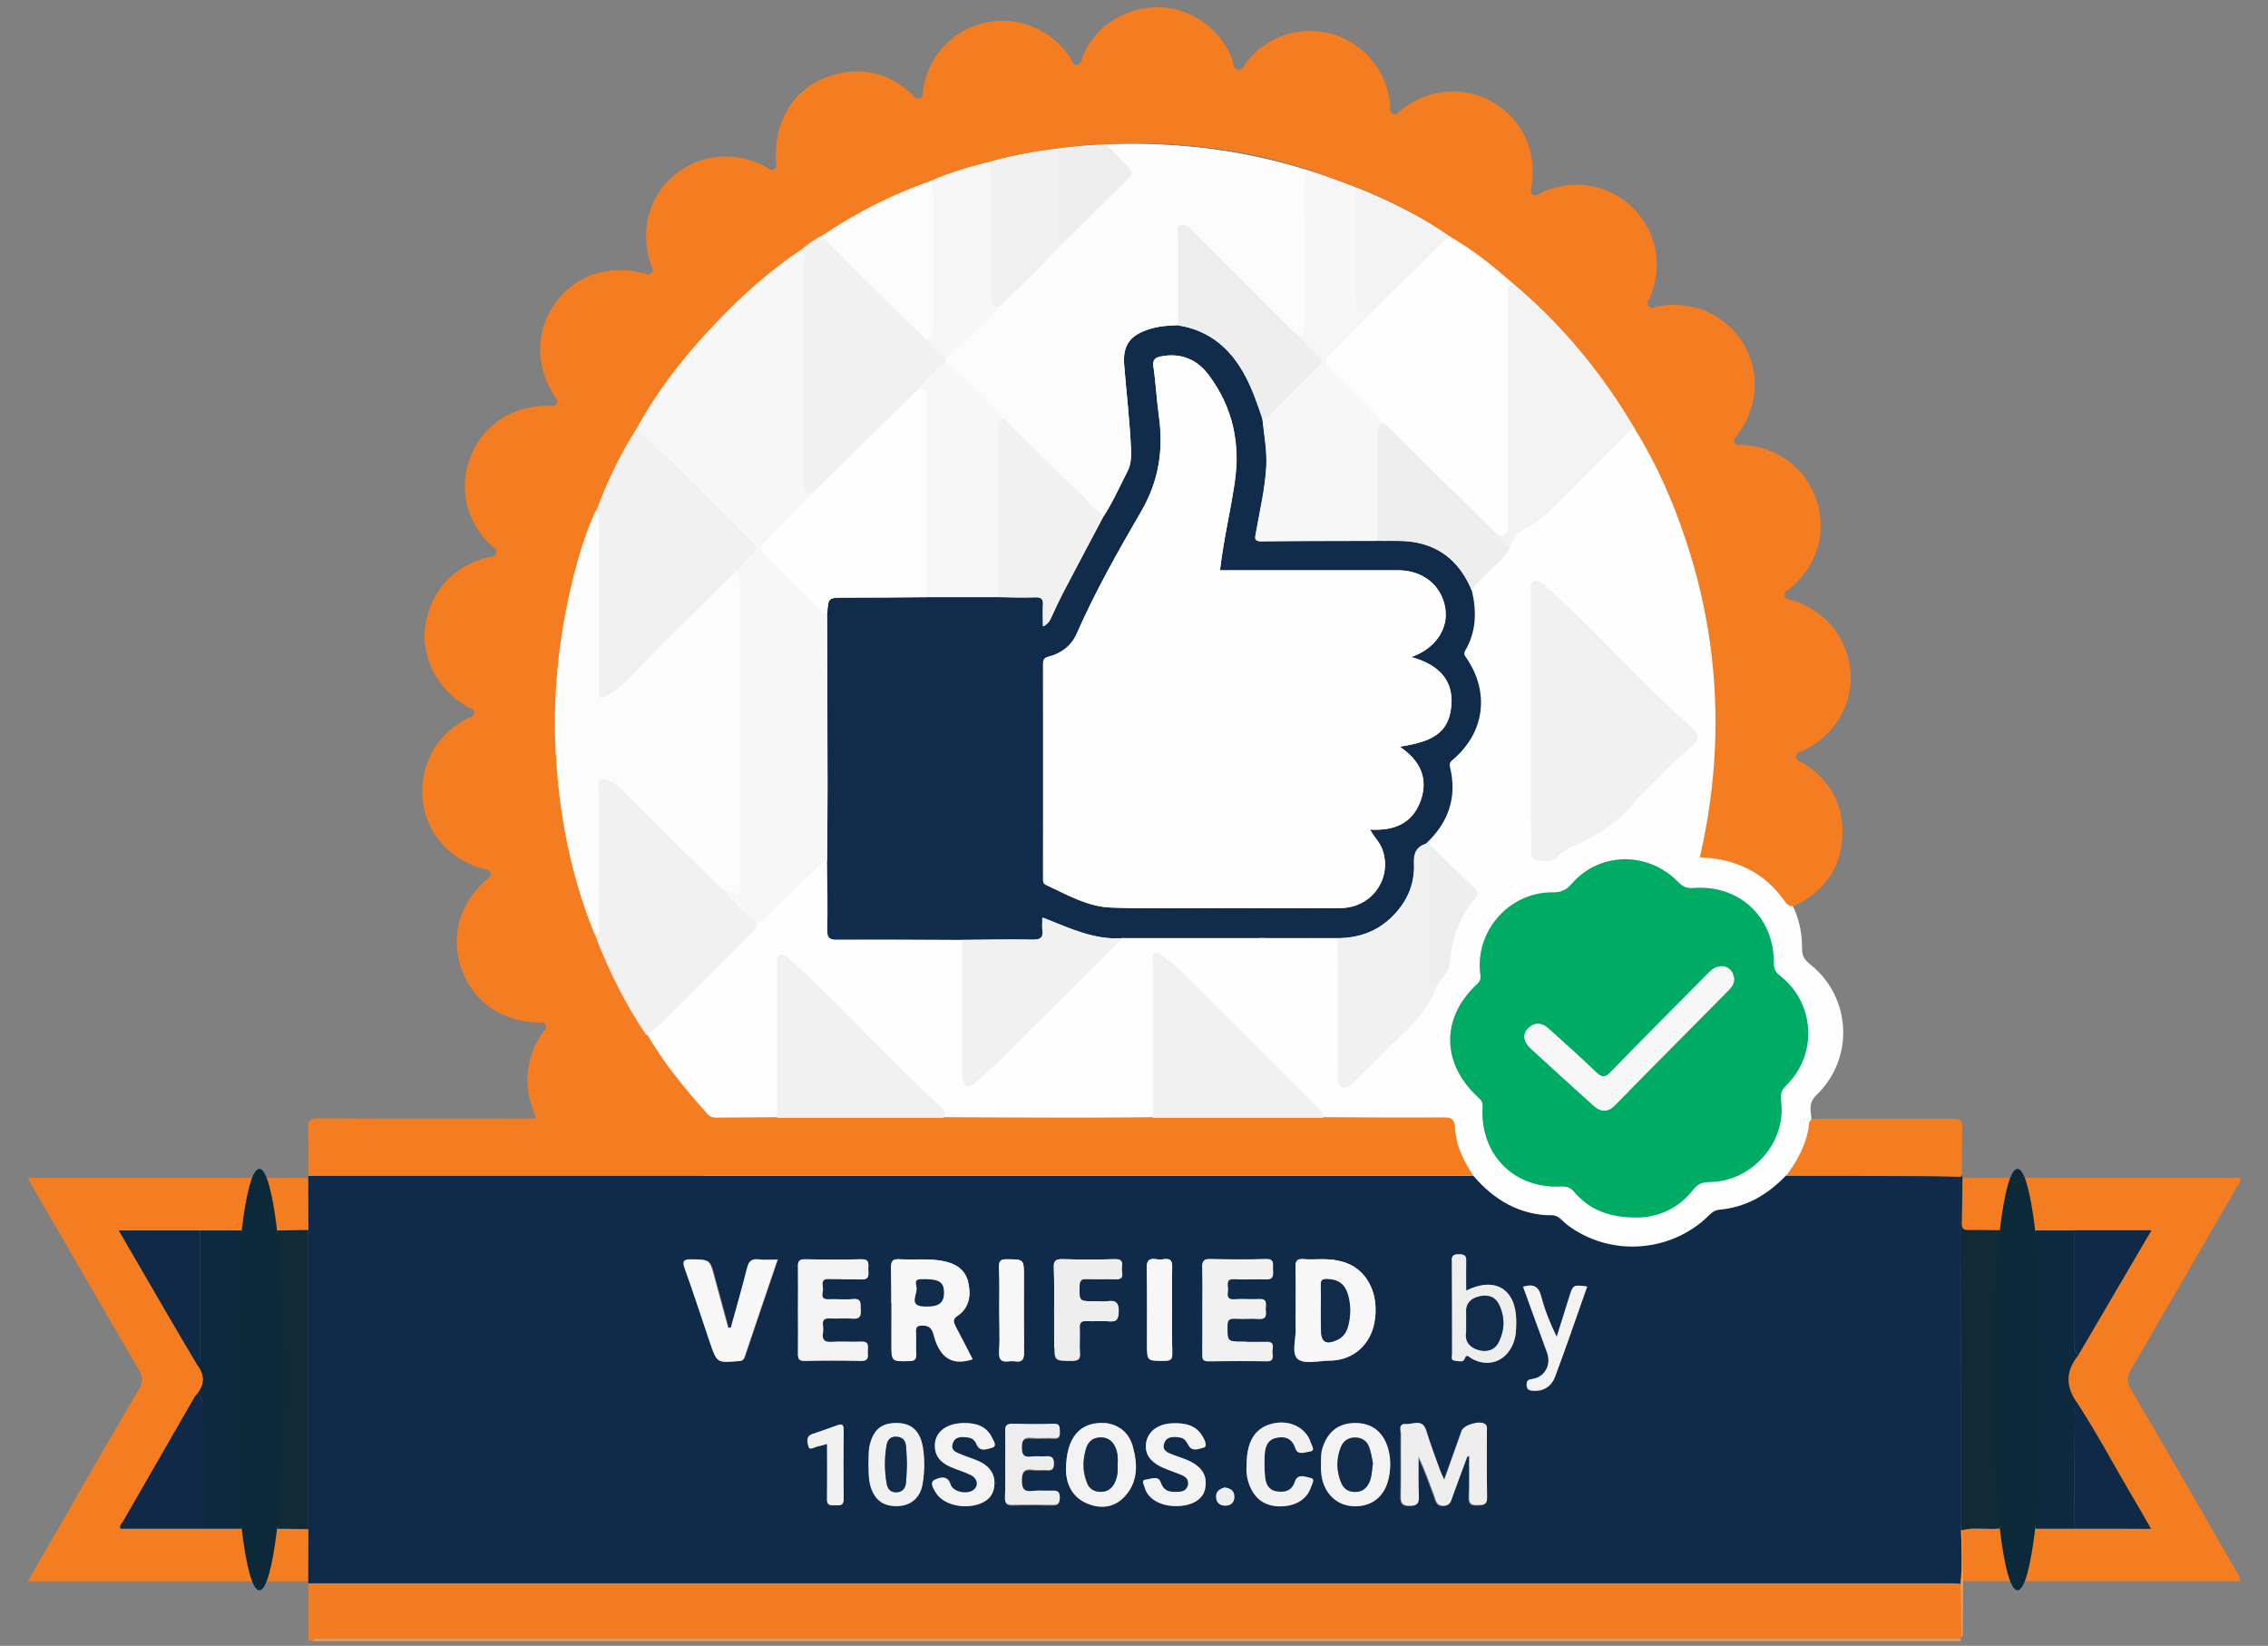 <?xml version="1.0" encoding="utf-8"?>
<!-- Generator: Adobe Illustrator 25.2.1, SVG Export Plug-In . SVG Version: 6.00 Build 0)  -->
<svg version="1.1" xmlns="http://www.w3.org/2000/svg" xmlns:xlink="http://www.w3.org/1999/xlink" x="0px" y="0px"
	 viewBox="0 0 996.8 723.2" style="enable-background:new 0 0 996.8 723.2;" xml:space="preserve">
<rect x="0" y="0" width="996.8" height="723.2" fill="#808080" stroke="none"/>
<style type="text/css">
	.st0{fill:#FFFFFF;}
	.st1{fill:#FFFFFF;stroke:#FFFFFF;stroke-width:18;stroke-linecap:round;stroke-linejoin:round;stroke-miterlimit:10;}
	.st2{fill:#315477;}
	.st3{fill:#FDC212;}
	.st4{fill:#315478;}
	.st5{fill:#FEC311;}
	.st6{fill:#B19637;}
	.st7{fill:#F6F7F8;}
	.st8{fill:#FAFAFB;}
	.st9{fill:#C1CAD5;}
	.st10{fill:#FEFEFE;}
	.st11{fill:#335475;}
	.st12{fill:#335578;}
	.st13{fill:#F9BF15;}
	.st14{fill:#F17C21;}
	.st15{fill:#F89A53;}
	.st16{fill:#102A4A;}
	.st17{fill:#F47D21;}
	.st18{fill:#112B4B;}
	.st19{fill:#00AB64;}
	.st20{fill:#F7F7F8;}
	.st21{fill:#F1F1F1;}
	.st22{fill:#F3F3F3;}
	.st23{fill:#112A36;}
	.st24{fill:#EFEEEF;}
	.st25{fill:#FCFCFC;}
	.st26{fill:#0B293F;}
	.st27{fill:#0B2938;}
	.st28{fill:#0F2946;}
	.st29{fill:#FEDC3A;}
	.st30{fill:#FEE68E;}
	.st31{fill:#DEE6F4;}
	.st32{fill:#375385;}
	.st33{fill:#FFD537;}
	.st34{fill:#0F0C04;}
	.st35{fill:#FFD838;}
	.st36{fill:#F5D764;}
	.st37{fill:#F4D87A;}
	.st38{fill:#DAB457;}
	.st39{fill:#090A0C;}
	.st40{fill:#EDAC3B;}
	.st41{fill:#BE8931;}
	.st42{fill:#FFEDB0;}
	.st43{fill:#C44F27;}
	.st44{fill:#E1422E;}
	.st45{fill:#DD4530;}
	.st46{fill:none;stroke:#FFFFFF;stroke-width:5;stroke-linecap:round;stroke-linejoin:round;stroke-miterlimit:10;}
	.st47{fill:#C8302A;}
	.st48{fill:#7E8C94;}
	.st49{fill:#F2654D;}
	.st50{fill:#F2664E;}
	.st51{fill:#F2644C;}
	.st52{fill:#EF442F;}
	.st53{fill:#E4573C;}
	.st54{fill:#EF5E43;}
	.st55{fill:#D95338;}
	.st56{fill:#EDEDED;}
	.st57{fill:#F04B2D;}
	.st58{fill:#094D79;}
	.st59{fill:#F9A61C;}
	.st60{fill:#F68920;}
	.st61{fill:#035382;}
	.st62{fill:#0064A0;}
	.st63{fill:#0E5684;}
	.st64{fill:#FBA920;}
	.st65{fill:#FBAD27;}
	.st66{fill:#F7F7F7;}
	.st67{fill:#FEFDFC;}
</style>
<g id="Layer_1">
	<g>
		<path class="st10" d="M720.3,550.2c-14.9,0.1-25.1-4.2-33-13.4c-2-2.3-4-3-6.9-2.8c-24.9,1.2-42.7-17-41.1-42
			c0.1-2.2-0.6-3.2-2.1-4.5c-19.6-17.5-20-41.9-1-59.5c1.7-1.5,2.1-2.8,1.8-5.1c-3-22.7,15.1-43.3,38.1-43.1c4.4,0,7-1.2,9.9-4.5
			c14.7-16.8,40.1-17.1,55.9-0.9c2.4,2.4,4.4,3.3,7.9,3.1c24.1-1.9,42.5,15.2,42.2,39.4c0,3.2,1.1,4.8,3.4,6.7
			c18.2,14.3,19.8,41.1,3.2,57.3c-2.7,2.6-3.2,4.8-2.7,8.4c2.9,21.6-15.2,42.1-37.4,42.3c-3.9,0-6.4,0.9-9,4.2
			C741.4,546.1,730.3,550.2,720.3,550.2z M771.1,424.6c-0.2-0.6-0.5-1.6-1-2.6c-2.5-4.6-7.8-4.9-12.2-0.4
			c-17.2,17.4-34.5,34.7-51.5,52.2c-2.8,2.9-4.5,3.3-7.6,0.3c-8.1-7.8-16.5-15.2-24.8-22.7c-3.4-3.1-7-3.8-10.7-0.6
			c-3.3,2.9-2.8,7.1,1.2,10.8c10.9,10.1,22,20,32.9,30c3.7,3.3,7.4,3.5,11-0.1c20-20.2,40-40.4,60-60.6
			C770,429.3,771.1,427.5,771.1,424.6z"/>
		<circle class="st10" cx="497.1" cy="328.8" r="265.6"/>
		<g id="ivOBeT.tif_1_">
			<g>
				<path class="st14" d="M135.6,718.3c0-7.6,0-15.1,0-22.7c240.3,0,480.7,0,721,0c1.7,0,3.3,0.2,5,0.2c0.1,7.9,0.2,15.8,0.3,23.7
					c0.1,0.2,0,0.4-0.2,0.6c-0.2,0-0.3,0-0.5,0c-240.1,0-480.2,0-720.2,0c-1.3,0-2.8-0.6-3.7,0.9c-0.6,0-1.2,0-1.8,0
					c0.1-0.6,0.1-1.2,0.2-1.8c0.1-0.1,0.3-0.2,0.3-0.3C135.9,718.8,135.7,718.6,135.6,718.3z"/>
				<path class="st15" d="M137.3,721.1c1-1.5,2.5-0.9,3.7-0.9c240.1,0,480.2,0,720.2,0c0.2,0,0.3,0,0.5,0c0.1,0.3,0.1,0.6-0.1,0.9
					C620.2,721.1,378.7,721.1,137.3,721.1z"/>
				<path class="st16" d="M861.6,695.9c-1.7-0.1-3.3-0.2-5-0.2c-240.3,0-480.7,0-721,0c-0.1-0.3-0.2-0.6-0.2-0.9
					c0-7.6,0.1-15.3,0.1-22.9c0-43.8,0-87.6,0-131.4c0-7.6-0.1-15.3-0.1-22.9c0.1-0.3,0.2-0.6,0.2-0.9c169.1,0,338.2,0,507.3,0
					c1.5,0,3-0.1,4.6-0.1c9.2,10.8,20.5,17.4,35,17.5c1.8,0,2.7,1.2,3.8,2.1c18.7,16.2,47.1,15.3,64.9-2.2c1.2-1.2,2.4-2.2,4.2-2.4
					c11.9-1,21.5-6.6,29.6-15.1c19.1,0,38.2,0,57.2,0.1c6.5,0,13,0.2,19.5,0.3c0,0.8-0.1,1.5-0.1,2.3c0,49.8,0,99.6,0.1,149.5
					c0,1.2,0.2,2.4,0.2,3.6C862.1,680.2,862.5,688.1,861.6,695.9z M427.5,597.3c-2.5-4.8-4.9-9.6-7.5-14.4c-1-1.9-1.6-3.2,0.8-4.8
					c5.3-3.7,6-9.3,4.6-15c-1.4-5.5-5.6-7.9-10.9-9c-6.3-1.2-12.7-0.4-19.1-0.8c-3-0.2-3.8,0.7-3.8,3.7c0.2,11.1,0.1,22.2,0.1,33.3
					c0,8,0,7.9,7.9,7.7c2.5-0.1,3.1-0.8,3-3.1c-0.2-3.2,0.1-6.4-0.1-9.6c-0.2-2.6,0.9-2.9,3.1-2.9c4.4,0,4.4,3.9,5.3,6.3
					C413.8,596.7,418.6,600.2,427.5,597.3z M569.5,575.6c0,2.6-0.1,5.2,0,7.7c0.2,4.8-2.1,11.4,0.9,13.9c2.9,2.4,9.3,0.8,14.1,0.7
					c10.1-0.1,17.8-6.8,19.6-16.8c2.1-11.9-2.8-22.5-12.3-26.1c-1.1-0.4-2.3-0.7-3.5-1c-5.1-1.2-10.3-0.4-15.4-0.7
					c-3-0.2-3.5,1-3.5,3.6C569.6,563.2,569.5,569.4,569.5,575.6z M350.7,575.5c0,6.4,0.1,12.8,0,19.1c0,2.3,0.2,3.5,3.1,3.5
					c8.2-0.2,16.4-0.2,24.6,0c3.5,0.1,3.1-1.9,3-4c-0.1-2.1,0.9-4.7-3-4.5c-4.2,0.3-8.5-0.2-12.8,0.1c-3.3,0.2-4.4-0.9-3.9-4
					c0.2-1,0.1-2.1,0-3.2c-0.3-2.3,0.5-3.2,3-3.1c3.3,0.2,6.7-0.2,10,0.1c3.3,0.3,3.8-1.2,3.6-4c-0.2-2.3,0.7-5-3.5-4.6
					c-3.5,0.4-7-0.1-10.5,0.1c-4.2,0.2-2.4-2.9-2.6-4.7c-0.1-1.8-1.1-4.4,2.7-4.2c4.7,0.2,9.4-0.1,14.1,0.1c3.9,0.2,3.1-2.3,3.1-4.5
					c0-2.2,0.6-4.5-3.2-4.3c-8.2,0.3-16.4,0.2-24.6,0c-2.8-0.1-3.2,1.1-3.1,3.5C350.8,563,350.7,569.2,350.7,575.5z M644.9,640
					c0.2,0,0.4,0,0.6,0c0,6,0.2,12-0.1,18c-0.1,2.9,0.9,3.7,3.6,3.6c2.4-0.1,4.4,0.2,4.3-3.4c-0.2-9.7-0.1-19.4-0.1-29.1
					c0-1,0.3-2.2-0.7-3c-2.1-1.8-9.4,0.2-10.3,2.8c-2.5,6.9-4.9,13.8-7.7,21.6c-0.9-1.9-1.4-2.9-1.8-4c-2.1-5.8-4.3-11.6-6.1-17.5
					c-1.7-5.6-6-2.7-9.1-3c-3.3-0.3-1.9,2.8-2,4.5c-0.1,9,0.1,17.9-0.1,26.9c-0.1,3.3,0.7,4.6,4.2,4.5c3.1-0.1,3.8-1.1,3.7-4
					c-0.2-5.9-0.1-11.7-0.1-17.6c2.7,5.7,4.8,11.6,7,17.5c0.7,1.9,0.9,4,3.9,4.1c3,0,3.3-1.9,4-3.9
					C640.6,651.8,642.7,645.9,644.9,640z M528.5,575.2c0,6.7,0.1,13.4,0,20c0,2.2,0.6,2.8,2.8,2.8c8.5-0.1,17-0.1,25.5,0
					c3.5,0.1,2.6-2.3,2.5-4c-0.1-1.8,1.3-4.6-2.5-4.5c-3.5,0.1-7,0-10.5,0c-7,0-6.8,0-6.8-7.1c0-2.8,1.1-3.3,3.5-3.1
					c3.5,0.2,7-0.1,10.5,0.1c3.7,0.2,2.8-2.3,2.8-4.3c0-1.9,0.9-4.5-2.8-4.3c-3.6,0.2-7.3-0.2-10.9,0.1c-4.1,0.3-2.8-2.6-2.9-4.5
					c0-2-1.1-4.7,3-4.5c4.5,0.3,9.1-0.1,13.7,0.1c3.8,0.2,3.1-2.3,3.1-4.5c0-2.3,0.5-4.5-3.3-4.3c-8,0.3-16.1,0.2-24.2,0
					c-2.9-0.1-3.6,1-3.5,3.6C528.6,563,528.5,569.1,528.5,575.2z M321.2,583.4c-0.3,0-0.6,0-0.9,0c-2-7.4-4-14.7-6-22.1
					c-2.1-8-2.1-7.8-10.2-8c-3.3-0.1-4.2,0.6-2.9,4c3.9,10.8,7.4,21.7,11.1,32.6c3,9,3,8.9,12.6,8.1c1.3-0.1,2.1-0.3,2.6-1.8
					c4.7-14.1,9.5-28.3,14.5-42.8c-3.2,0-5.9,0.2-8.6-0.1c-3.1-0.3-4.1,0.9-4.8,3.8C326.2,565.9,323.6,574.6,321.2,583.4z
					 M463.3,575.4c0,5,0,10,0,15c0,7.7,0,7.6,7.6,7.6c2.7,0,3.8-0.6,3.6-3.5c-0.3-3.6,0.1-7.3-0.1-10.9c-0.1-2.3,0.5-3.3,3-3.1
					c3.3,0.2,6.7-0.2,10,0.1c3.1,0.2,4-0.7,4.1-3.9c0.2-4.1-1-5.5-5-4.9c-1.8,0.3-3.6,0-5.5,0c-6.9,0-6.8,0-6.7-6.8
					c0.1-2.4,0.8-3.1,3.2-3c4.2,0.2,8.5-0.1,12.7,0.1c4.2,0.2,2.5-2.8,2.7-4.7c0.2-2,0.8-4.2-2.9-4.1c-7.7,0.2-15.5,0.2-23.2,0
					c-3.2-0.1-3.8,1.1-3.7,3.9C463.4,563.3,463.3,569.4,463.3,575.4z M644.4,567.1c0-4.7-0.1-8.9,0-13.2c0.1-2.4-1-2.7-3-2.7
					c-2.1,0-3.4,0.1-3.3,2.8c0.1,13.7,0,27.3,0.1,41c0,1-0.7,2.7,1.2,2.9c1.4,0.1,3.6,0.9,4.2-0.6c1-2.7,1.9-1.2,3.1-0.4
					c7.3,4.2,15.1,1.4,18.3-6.4c1.4-3.3,1.4-6.8,1.4-10.3C666.2,566.5,657.1,560.8,644.4,567.1z M468.5,646.1
					c0.1,4.8,1.9,11.5,9.4,14.6c5.7,2.4,11.6,1.8,16.1-2.8c6.1-6.3,6-14.2,3.9-22.2c-1.6-5.9-5.7-9.5-11.9-10.4c-0.1,0-0.3,0-0.5,0
					C474.8,624.7,468.5,631.4,468.5,646.1z M441.8,643.3c0,5,0.1,10-0.1,15c-0.1,2.7,0.9,3.3,3.4,3.3c5.6-0.2,11.2-0.1,16.8,0
					c2.4,0,3.8,0,3.9-3.2c0-3.5-1.8-3.1-4-3c-2.6,0-5.2-0.3-7.7,0.1c-3.9,0.5-5.1-0.7-5-4.8c0-3.9,1.2-5,4.9-4.5
					c1.9,0.3,3.9-0.1,5.9,0.1c2.1,0.1,3.3-0.2,3.3-2.8c0-2.7-0.9-3.5-3.4-3.2c-2.1,0.2-4.3-0.2-6.4,0.1c-3.3,0.4-4.3-0.6-4.3-4.1
					c0-3.6,1.1-4.4,4.4-4.1c3.2,0.3,6.4-0.1,9.6,0.1c2.4,0.2,2.8-0.8,2.7-2.9c-0.1-1.9,0.2-3.5-2.7-3.4c-6.1,0.2-12.1,0.2-18.2,0
					c-2.4-0.1-3.2,0.7-3.1,3.1C441.9,633.5,441.8,638.4,441.8,643.3z M580.6,643.4c0,1.2-0.1,2.4,0,3.6c0.6,8.2,6,14.1,13.4,14.8
					c8.4,0.7,14.6-3.9,16.3-12.5c0.9-4.3,0.9-8.7-0.4-13.1c-2.1-7.2-7.1-10.9-14.3-10.9c-7.3,0-12,3.7-14.4,10.9
					C580.5,638.6,580.6,641,580.6,643.4z M423.9,625.3c-8,0-13.2,4-13.1,10.1c0.1,4.5,2.7,7.3,6.5,9c3,1.4,6.2,2.3,9.2,3.7
					c3.3,1.6,3.7,5.1,1,6.8c-2.9,1.9-8.8,0.6-9.8-2.6c-1.5-4.5-5.3-2.8-6.9-2.1c-2.5,1.1-0.6,4,0.5,5.8c3.1,5.1,12,7.3,18.9,4.9
					c3.7-1.3,6.3-3.7,6.7-7.8c0.4-3.9-0.9-7.1-4.1-9.5c-3-2.2-6.6-2.9-9.9-4.3c-2.3-1-5.5-1.8-4.2-5.2c1.2-3.2,4.2-2.9,7-2.4
					c1.8,0.3,2.8,1.4,3.5,3.1c1.5,3.3,4.7,1.9,6.6,1.4c2.6-0.7,0.7-3.2,0.1-4.5C433.6,626.7,429.1,625.3,423.9,625.3z M516.9,661.8
					c6.8,0,11.7-2.8,12.7-7.4c1.3-6.1-1.4-10.2-8.4-13.1c-1.8-0.7-3.7-1.3-5.5-2c-2.2-0.9-5.1-1.8-4.1-4.9c1-3.3,4-3.1,6.8-2.8
					c2.1,0.3,3,1.6,3.9,3.4c1.6,3.1,4.7,1.6,6.7,1.1c1.7-0.4,0.7-2.9-0.1-4.3c-2.8-5.6-7.8-6.6-13.5-6.4c-6.2,0.2-10.7,3.4-11.6,8.2
					c-1,5,1.4,8.7,7.5,11.4c2.8,1.2,5.7,2.1,8.4,3.3c1.8,0.8,2.9,2.3,2.4,4.4c-0.4,1.8-1.8,2.7-3.7,2.8c-3.6,0.2-6.8,0.4-8.3-4.2
					c-1.1-3.1-4.5-1.3-6.7-1.1c-1.9,0.2-0.6,2.3-0.3,3.4C504.4,658.6,510,661.8,516.9,661.8z M381.7,643.5c0.1,3.2-0.1,6.3,0.8,9.5
					c1.8,6.2,5.6,9,12,8.8c5.8-0.2,9.9-3.7,10.9-9.7c0.9-5.4,1-10.9,0.1-16.3c-1.1-6.9-4.8-10.4-11-10.5c-6.9-0.2-10.5,2.7-12.3,9.6
					C381.6,637.8,381.9,640.6,381.7,643.5z M547.9,643.7c-0.3,3.2,0.2,6.8,1.8,10.1c2.8,5.9,7.6,8.3,14,8c6-0.3,10.7-3.2,12.4-8.2
					c0.5-1.4,2.2-3.8,0-4.2c-2.1-0.4-5.7-2.2-7,1.6c-1.3,4.1-4.3,4.8-7.9,4.3c-3.6-0.5-5-3.2-5.2-6.5c-0.3-3-0.3-6.1-0.2-9.1
					c0.2-3.6,1.1-7.1,5.2-8c4-0.8,6.9,0.3,8.4,4.8c1,3,4.3,1.5,6.4,1.2c2.4-0.3,0.7-2.4,0.4-3.6c-2.2-7.2-10.1-10.8-18.1-8.3
					C551.3,628,547.9,633.8,547.9,643.7z M515.1,575.6c0-6.2-0.1-12.5,0.1-18.7c0.1-2.7-0.5-4-3.5-3.6c-1.2,0.2-2.4,0.2-3.6,0
					c-3.2-0.5-4.1,0.9-4,4c0.2,11.1,0.1,22.2,0.1,33.3c0,7.6,0,7.4,7.8,7.4c2.6,0,3.3-0.7,3.3-3.3C515,588.4,515.1,582,515.1,575.6z
					 M439.2,575.6c0,6.1,0.3,12.1-0.1,18.2c-0.2,3.8,1.2,4.7,4.5,4.3c0.7-0.1,1.5-0.1,2.3,0c3.4,0.6,4.3-0.8,4.2-4.2
					c-0.2-11.1-0.1-22.1-0.1-33.2c0-7.4,0-7.3-7.5-7.4c-3,0-3.5,1-3.4,3.6C439.4,563.1,439.2,569.4,439.2,575.6z M669.4,565.4
					c3.5,9.8,7,19.4,10.5,29.1c1.9,5.3-1,10.7-6.4,11.5c-1.9,0.3-2.5,0.7-2.6,2.6c0,2.2,1.3,2.5,2.9,2.6c4.7,0.4,8.1-2.1,9.6-6.2
					c4.9-13.1,9.4-26.4,14.1-39.6c-6.2-0.8-6.2-0.8-7.9,4.6c-1.8,5.8-3.7,11.6-5.5,17.5c-2.9-5.9-5.2-11.7-6.8-17.7
					C676.3,565.4,674.2,564,669.4,565.4z M363.5,634.5c0,8.3,0.1,16.3-0.1,24.3c-0.1,2.8,1.5,2.8,3.4,2.7c1.9-0.1,4,0.5,3.9-2.7
					c-0.1-10.1-0.1-20.3,0-30.4c0-2.1-0.6-2.8-2.6-2.1c-3.7,1.3-7.4,2.7-11.1,3.9c-3,1-2.2,3.6-1.8,5.3c0.5,2.1,2.3,0.6,3.6,0.3
					C360.3,635.4,361.8,635,363.5,634.5z M538.3,653.6c-2.2,0.6-4,1.7-3.8,4.3c0.1,2.6,1.9,3.8,4.2,3.7c2.4-0.1,3.9-1.5,3.8-4.1
					C542.4,654.8,540.6,654.1,538.3,653.6z"/>
				<path class="st17" d="M647.5,516.6c-1.5,0-3,0.1-4.6,0.1c-169.1,0-338.2,0-507.3,0c0-6.8,0.1-13.7-0.2-20.5
					c-0.2-3.8,1-4.9,4.8-4.8c30.1,0.2,60.2,0.1,90.3,0.1c1.5,0,3,0,5,0c-1.2-4.5-3.1-8.6-3.5-13.1c-0.8-9,1.3-17.1,6.4-24.5
					c0.7-1,2.3-1.8,1.5-3.5c-0.8-1.6-2.3-1.1-3.6-1.1c-15.9-0.5-28.4-9.2-33.5-23.6c-5-14.1-0.9-28.7,10.9-39.1
					c0.9-0.8,2.3-1.2,2-2.8c-0.4-1.8-1.9-1.6-3.2-2c-14.7-3.9-25.3-15.8-26.7-30c-1.6-15.5,5.8-28.9,19.6-36.1
					c1.1-0.6,2.9-0.6,3-2.4c0.1-2.1-1.9-2.1-3.1-2.8c-12.9-7.3-20.3-21.5-18.4-35.4c2.1-15.2,12.6-26.7,27.7-30.2
					c1.3-0.3,2.8-0.1,3.4-1.8c0.5-1.8-1-2.4-1.9-3.2c-11.3-10.5-14.8-25.6-9.2-39.5c5.5-13.8,18.4-22.2,34-22.1
					c1.3,0,2.7,0.7,3.7-0.9c1-1.7-0.5-2.5-1.1-3.6c-8.3-13.2-8.1-28.6,0.5-40.6c8.8-12.2,23.3-17.1,38.8-13.2
					c1.1,0.3,2.1,1.3,3.4,0.1c1.5-1.4,0.2-2.6-0.1-3.7c-5-14.8-1.1-29.9,10.1-39.3c11.5-9.6,26.9-11,40.4-3.8c1.1,0.6,2.2,2,3.7,1
					c1.5-0.9,0.7-2.5,0.7-3.7c-0.9-20.1,10.3-35.1,29.2-38.6c11.5-2.1,21.6,1.2,30.3,9.1c1,0.9,1.8,2.8,3.7,2
					c1.6-0.6,1.4-2.2,1.5-3.5c2-14.7,12.6-26.3,27.2-29.6c14.1-3.3,29.1,2.8,37.3,15.1c0.9,1.3,1.1,3.6,3.2,3.3
					c2.1-0.2,1.9-2.5,2.5-3.9c5.8-13.3,18.8-21.6,33.7-21.3c13.9,0.3,26.8,9.5,31.9,22.7c0.7,1.7,0.1,4.3,2.7,4.7
					c2.3,0.3,2.7-2.2,3.7-3.5c9.1-11.4,24.1-16.2,38.1-12c13.8,4.2,23.9,16.7,25,31.1c0.1,1.2-0.6,2.8,1,3.7c1.9,1,2.7-0.7,3.8-1.6
					c12.2-9.5,27.8-10.8,40.5-3.3c12.8,7.6,19.2,21.4,16.9,36.5c-0.2,1.4-1.1,3,0.6,4.1c1.5,0.9,2.5-0.5,3.7-1
					c13.3-6.2,29.1-3.8,39.4,6c11,10.4,14.2,25.6,8.5,39.7c-0.5,1.3-2.1,2.5-0.9,4.1c1.4,1.9,3.1,0.4,4.6,0.1
					c14.9-2.5,29.2,3.7,36.9,16.2c7.7,12.5,6.9,27.7-2.2,40.2c-0.8,1.1-2.2,1.9-1.5,3.5c0.7,1.7,2.3,1,3.6,1.1
					c15.5,1,27.8,10.1,32.5,24.4c4.7,14.2,0.1,29-11.8,38.8c-1,0.8-2.6,1.3-2.3,3c0.3,1.8,2.1,1.6,3.3,2c15,4.8,24.6,16.7,25.7,32
					c1,14.1-7.2,27.7-20.7,34.1c-1.3,0.6-3.3,0.6-3.2,2.7c0.1,1.9,2,2.1,3.2,2.8c12.1,7.7,18,18.8,17.1,33
					c-0.9,13.1-7.7,22.7-19.3,28.9c-2.5,1.4-4.1,1.6-6.1-1.3c-8.9-12.7-21.6-18.6-37.2-19.2c3.6-15.8,5.9-31.7,6.6-47.7
					c1.4-31.3-2.8-61.7-12.7-91.4c-5.7-17.3-13-33.9-22.7-49.5c-14.4-24.4-32.2-45.9-54-64.1c-8.4-7.4-17.1-14.3-26.8-19.9
					c-12.9-8.9-26.6-16.1-41.2-21.7c-7.2-2.7-14.5-5.3-21.7-8c-28.6-9.2-57.8-12.6-87.7-11.1c-7.4-0.1-14.7,0.9-21.9,1.9
					c-9.9,1.2-19.7,3-29.3,5.7c-9,2.3-17.9,4.7-26.4,8.5c-16.8,5.9-32.6,13.8-47.4,23.8c-3.4,1.7-6.5,3.8-9.4,6.3
					c-13.9,9.1-26.2,20.2-37.6,32.2c-13.2,13.7-24.9,28.5-34.2,45.2c-7.5,11.7-13.6,24.1-18.4,37.2c-4.3,9.1-7.2,18.7-9.7,28.4
					c-7.3,28.4-10,57.1-7.4,86.4c2.1,24.7,7.2,48.8,16.7,71.8c5.9,15.4,13.2,30.1,22.5,43.8c7.4,12.8,16.8,24.1,26.6,35.1
					c1,1.1,2.1,1.5,3.6,1.5c9.1-0.1,18.2-0.1,27.3-0.2c24.3,0,48.7,0,73,0c20,0.1,39.9,0.2,59.9,0.2c10.7,0,21.5-0.1,32.2-0.2
					c24.9,0,49.9,0,74.8,0c17.6,0.1,35.2,0.2,52.8,0.1c3.4,0,4.6,0.8,4.9,4.4C639.8,503.4,643.4,510.2,647.5,516.6z"/>
				<path class="st18" d="M422.8,413c-18.3-0.1-36.7-0.2-55-0.1c-3.5,0-4.2-1-4.2-4.3c0.2-10.1,0-20.3-0.1-30.4
					c0.1-10.6,0.2-21.2,0.2-31.8c0-25.6-0.1-51.2-0.2-76.7c0.5-7.1,0.5-7.1,7.8-7.1c12,0,24-0.1,36-0.2c10.3,0,20.7,0,31,0
					c5.6,0.1,11.2,0.3,16.8,0.1c2.6-0.1,3.4,0.8,3.3,3.3c-0.2,3,0,6.1,0,9.5c2.5-1.2,3.2-2.8,3.9-4.5c1.6-3.4,3.1-6.9,4.9-10.2
					c5.9-11.3,11.8-22.5,17.8-33.7c4.1-6.2,7-12.9,10.4-19.5c1.6-3,1.8-6.2,1.7-9.6c-0.5-12.4-2-24.7-3-37.1
					c-0.8-9,2.5-13.4,11.1-16.1c4.1-1.3,8.3-1.6,12.5-1.7c14,2.2,23.4,10.4,29.8,22.7c3.1,5.9,5.2,12.2,7.3,18.4
					c0.7,7,2.1,14,1.7,21.2c-0.6,9.9-2.9,19.4-4.6,29.1c-0.4,2.3-0.7,3.5,2.4,3.5c17-0.2,34-0.2,50.9-0.2c5.3,0.1,10.6-0.3,15.8,0.5
					c12.9,2,21.2,9.9,26,21.8c2,9,1.8,17.8-3,25.9c-1,1.7,0,2.5,0.7,3.6c10,15,7.8,32.2-5.7,44c-1.2,1-2.2,1.7-1.7,3.7
					c3.2,13.3-0.7,24.4-10.6,33.6c-4.3,1.4-5.5,4.3-5.3,8.8c0.4,9.1-3.1,16.9-9.6,23.3c-6.7,6.6-14.8,9.4-24.1,9.4
					c-3.7,0-7.3,0-11,0c-0.3,0-0.6,0-0.9,0c-6.7,0-13.4,0-20.1,0c-0.9,0-1.8,0-2.7,0c-19.8,0-39.6,0-59.4,0
					c-12.7,1.1-23.8-4.4-35.5-9c0,2-0.2,3.7,0,5.2c0.5,3.5-0.7,4.5-4.3,4.5C443.7,412.7,433.2,413,422.8,413z M536.2,250.6
					c1.5-13.3,4.6-25.8,6.5-38.6c2.6-17.3-0.9-33.2-11.5-47.3c-5.2-6.9-12.2-9.7-20.8-8.1c-2.5,0.5-3.9,1.4-3.4,4.5
					c1,7.2,1.4,14.5,2.4,21.7c2,14.8,0,28.4-7.7,41.8c-10.2,17.5-20.2,35.2-28.4,53.8c-2.3,5.3-6.7,8.6-12.2,10.1
					c-2.1,0.5-2.6,1.3-2.6,3.3c0.1,31.3,0,62.6,0,93.9c0,1.2-0.2,2.5,1.2,3.1c9.3,4.3,18.5,9.7,28.9,10c17.3,0.6,34.7,0.2,52,0.2
					c16.3,0,32.5,0.1,48.8,0c13.8-0.2,22.8-13.4,18.1-26c-1.2-3.1-3.7-5.3-5.3-8.5c10.5,0.7,18.6-2.7,22.2-12.6
					c3.6-10.1-0.4-17.9-9.2-23.8c14.7-2.2,21-6.3,22.5-16.3c1.9-12.7-5.3-19.8-17.4-23.1c10.7-3.7,16.5-12.6,14.9-21.7
					c-1.7-9.8-9.8-16.3-20.5-16.4c-12.9,0-25.8,0-38.8,0C562.8,250.6,549.7,250.6,536.2,250.6z"/>
				<path class="st19" d="M719.6,535c-12.5,0.1-21.1-3.5-27.7-11.2c-1.7-2-3.3-2.5-5.8-2.4c-20.9,1-35.8-14.3-34.5-35.2
					c0.1-1.8-0.5-2.7-1.7-3.8c-16.4-14.7-16.8-35.1-0.8-49.9c1.4-1.3,1.8-2.4,1.5-4.3c-2.5-19,12.7-36.3,31.9-36.1
					c3.7,0,5.9-1,8.3-3.8c12.3-14.1,33.6-14.3,46.8-0.7c2,2,3.7,2.8,6.6,2.6c20.2-1.6,35.6,12.8,35.4,33c0,2.6,0.9,4.1,2.8,5.6
					c15.3,12,16.6,34.5,2.7,48.1c-2.2,2.2-2.7,4-2.3,7c2.4,18.1-12.8,35.3-31.3,35.5c-3.3,0-5.4,0.8-7.5,3.6
					C737.3,531.5,728,535,719.6,535z M762.2,429.7c-0.2-0.5-0.4-1.4-0.8-2.1c-2.1-3.9-6.6-4.1-10.3-0.3
					c-14.4,14.6-28.9,29.1-43.2,43.8c-2.4,2.5-3.8,2.7-6.4,0.2c-6.8-6.5-13.9-12.7-20.8-19.1c-2.8-2.6-5.9-3.2-8.9-0.5
					c-2.7,2.4-2.4,6,1,9.1c9.1,8.4,18.4,16.8,27.6,25.1c3.1,2.8,6.2,3,9.2-0.1c16.8-16.9,33.6-33.9,50.3-50.8
					C761.3,433.6,762.2,432.1,762.2,429.7z"/>
				<path class="st20" d="M363.5,269.7c0.1,25.6,0.1,51.2,0.2,76.7c0,10.6-0.1,21.2-0.2,31.8c-2.1,0.1-3.1,1.8-4.3,3
					c-7.9,7.5-15.7,15.1-23.6,22.6c-0.9,0.8-1.7,1.7-3.1,1.7c-5.2-4.5-10.1-9.4-14.6-14.6c1.2,0,2.4,0.2,3.4,1.1
					c3.1,2.9,3.8,1,3.9-2c0-0.8,0-1.5,0-2.3c0-42.8,0-85.7,0-128.5c0-2.8-0.3-5.4-1.9-7.8c2.4-2.5,4.6-5.3,7.2-7.5
					c2.7-2.3,2.4-3.6,0-6c-15.6-15.3-30.8-31.1-46.9-45.9c-1.4-1.3-3.1-2.5-3.2-4.7c9.3-16.7,21.1-31.5,34.2-45.2
					c11.5-12,23.7-23,37.6-32.2c2,1.5,1.2,3.6,1.2,5.5c0.1,32,0,64.1,0,96.1c0,2.6-0.4,5.5,3.7,5.3c-6.8,6.9-13.5,13.9-20.4,20.7
					c-2.4,2.4-2.9,4-0.2,6.7c8,7.7,15.7,15.6,23.5,23.4C361.1,268.6,361.9,269.7,363.5,269.7z"/>
				<path class="st17" d="M135.4,517.6c0,7.6,0.1,15.3,0.1,22.9c-4.6,0.1-9.1,0.1-13.7,0.2c-5.2,0-10.3,0-15.5,0
					c-6.1,0-12.2,0-18.2,0c-11.7,0-23.4,0-35.8,0c7,12.1,13.7,23.8,20.5,35.3c4.7,8,9.5,16,14.2,24.1c3,4.2,3.1,8.3-0.2,12.4
					c-0.3,0.3-0.7,0.6-0.9,1c-10.6,18.4-21.2,36.7-31.7,55.1c-0.6,1-1.7,1.8-1.2,3.2c12,0,24,0,36,0c5.8,0,11.6,0,17.3,0
					c5.2,0,10.3,0,15.5,0c4.6,0.1,9.1,0.1,13.7,0.2c0,7.6-0.1,15.3-0.1,22.9c-40.8,0-81.7,0-123.2,0c5.6-9.8,10.9-18.9,16.2-28.1
					C39.2,648,50,629.2,61,610.5c1.8-3.1,2-5.3,0.1-8.5c-15.6-26.6-30.9-53.2-46.4-79.9c-0.7-1.3-1.4-2.6-2.4-4.5
					C53.8,517.6,94.6,517.6,135.4,517.6z"/>
				<path class="st17" d="M862.5,517.6c40.7,0,81.4,0,122,0c0.5,2-0.9,3.1-1.6,4.3c-15.4,26.7-30.8,53.3-46.3,79.9
					c-1.8,3.1-2,5.4-0.1,8.6c15.6,26.5,30.9,53.2,46.3,79.9c0.7,1.3,1.9,2.4,1.8,4.5c-40.7,0-81.3,0-122,0
					c-0.1-7.4-0.3-14.8-0.4-22.3c5.5-1.6,11.1-0.1,16.6-0.8c5.2,0,10.3,0,15.5,0c5.8,0,11.6,0,17.3,0c11,0,22,0,33.7,0
					c-2.9-4.9-5.5-9.5-8.1-14c-8-13.5-15.3-27.4-23.9-40.6c-5.7-7.3-6-14.6,0.1-21.9c10.6-18,21.1-36,32-54.5c-11.8,0-22.8,0-33.8,0
					c-5.8,0-11.6,0-17.3,0c-5.2,0-10.3,0-15.5,0c-4.5,0-9.1-0.2-13.6-0.1c-2.3,0.1-3.2-0.6-3.2-3
					C862.4,530.9,862.4,524.2,862.5,517.6z"/>
				<path class="st21" d="M672.8,316c0-18.5,0-37.1,0-55.6c0-1.7-0.7-4,1.3-4.9c2.1-1,3.7,0.7,5.2,2c17.5,15.5,33.2,32.9,50.1,49.1
					c4.8,4.6,9.6,9.3,14.6,13.6c3.2,2.8,2.7,5.1-0.1,7.4c-5.5,4.6-10.5,9.6-15.5,14.7c-3.4,3.5-7.2,6.6-10.2,10.4
					c-7.4,9-16.8,14.9-27.3,19.4c-2.3,1-4.6,2.5-6.3,4.3c-2.7,2.7-6,2-9,1.7c-3-0.4-2.6-3.3-2.6-5.5
					C672.8,353.7,672.8,334.9,672.8,316z"/>
				<path class="st21" d="M317.9,391c4.5,5.2,9.4,10.1,14.6,14.6c0.3,2.1-1.1,3.3-2.4,4.6c-12.6,12.6-25.1,25.2-37.7,37.7
					c-2.6,2.5-5.5,4.7-8.3,7c-9.3-13.7-16.6-28.4-22.5-43.8c2.6-0.8,1.5-3,1.5-4.6c0.1-18.9,0-37.9,0.1-56.8c0-2.5-1.3-6.4,0.9-7.1
					c2.7-0.9,5.8,1.5,8.3,3.5c0.8,0.7,1.5,1.5,2.3,2.2c8.4,8.4,16.7,16.7,25.1,25.1C305.7,379.2,311.8,385.1,317.9,391z"/>
				<path class="st22" d="M664.2,124.5c21.8,18.1,39.6,39.7,54,64.1c-1.9,0.1-2.8,1.7-4,2.8c-10.7,10.7-21.4,21.4-32.2,32.1
					c-3.4,3.4-7,6.6-11.4,8.7c-3.5,1.7-5.9,4.5-7,8.3c-2.2-1.5-4-3.3-5.5-5.5c3.5,0.5,4.7-0.8,4.6-4.5c-0.1-33.6-0.1-67.2,0-100.7
					C662.8,128,661.9,125.7,664.2,124.5z"/>
				<path class="st21" d="M581.5,491.2c-24.9,0-49.9,0-74.8,0c0-22.7,0-45.5,0-68.2c0-1.4-0.8-3.4,0.8-4.1c1.4-0.6,3,0.7,4.1,1.5
					c3.4,2.7,6.8,5.6,9.9,8.6c19.1,19,38.2,38.1,57.3,57.2C580.2,487.7,581.9,488.9,581.5,491.2z"/>
				<path class="st21" d="M414.6,491.2c-24.3,0-48.7,0-73,0c0-22,0-44.1,0-66.1c0-1.9-0.9-4.4,1.3-5.4c2-0.8,3.5,1.3,4.9,2.6
					c18.9,16.9,36,35.7,54.3,53.3c3.7,3.6,7.5,7,11.4,10.5C415.2,487.6,416.1,489.1,414.6,491.2z"/>
				<path class="st21" d="M422.8,413c10.4-0.1,20.9-0.3,31.3-0.1c3.6,0.1,4.8-1,4.3-4.5c-0.2-1.6,0-3.2,0-5.2
					c11.8,4.6,22.8,10.1,35.5,9c-1.5,1.3-3.1,2.4-4.5,3.8c-16.5,16.5-33,33-49.6,49.5c-3.5,3.5-7.3,6.8-11,10.1
					c-3.5,3-5.2,2.4-5.9-2.1c-0.2-1.3-0.1-2.7-0.1-4.1C422.8,450.6,422.8,431.8,422.8,413z"/>
				<path class="st21" d="M587.9,412.3c9.3,0,17.4-2.8,24.1-9.4c6.5-6.4,10-14.2,9.6-23.3c-0.2-4.5,1-7.4,5.3-8.8
					c0.4,0,0.8,0.1,1.2,0.1c0,19.2,0,38.4,0,57.6c0,2.6-0.1,5,3.7,4.5c-3.3,8.5-8.7,15.3-15.4,21.5c-7,6.5-13.5,13.5-20.4,20.1
					c-1.7,1.6-4,4.2-6.1,3.3c-2.4-1-1.9-4.4-1.9-6.9c0-15.6,0-31.3,0-46.9C587.9,420.1,587.9,416.2,587.9,412.3z"/>
				<path class="st23" d="M862.5,517.6c-0.1,6.6-0.1,13.3-0.3,19.9c-0.1,2.4,0.9,3.1,3.2,3c4.5-0.1,9.1,0.1,13.6,0.1
					c0,43.7,0,87.3,0,131c-5.5,0.7-11.1-0.8-16.6,0.8c-0.1-0.1-0.3-0.2-0.5-0.2c-0.1-1.2-0.2-2.4-0.2-3.6c0-49.8,0-99.6-0.1-149.5
					c0-0.8,0.1-1.5,0.1-2.3c0.2-0.2,0.3-0.4,0.5-0.6C862.3,516.8,862.4,517.2,862.5,517.6z"/>
				<path class="st24" d="M658.2,235c1.5,2.2,3.3,4,5.5,5.5c-2.6,5.6-8,8.6-11.7,13.1c-1.7,2.1-4.5,3.3-4.8,6.4
					c-4.8-11.9-13.1-19.8-26-21.8c-5.2-0.8-10.5-0.4-15.8-0.5c0-15.7,0-31.4,0-47.1c0-2.1-0.4-4.4,2.7-4.8c1.4,1.2,2.8,2.3,4,3.6
					C627.4,204.6,642.8,219.8,658.2,235z"/>
				<path class="st17" d="M862.2,516.5c-0.1,0.2-0.3,0.4-0.5,0.6c-6.5-0.1-13-0.3-19.5-0.3c-19.1-0.1-38.2-0.1-57.2-0.1
					c5.1-6.9,9.2-14.2,10.1-22.9c0.2-2.1,1.6-2.2,3.2-2.2c20.3,0,40.6,0,60.9,0c2.5,0,3.2,1.2,3.2,3.3
					C862.3,501.9,862.2,509.2,862.2,516.5z"/>
				<path class="st24" d="M631.7,432.9c-3.7,0.6-3.7-1.8-3.7-4.5c0.1-19.2,0-38.4,0-57.6c6.8,6.7,13.7,13.4,20.5,20
					c1.4,1.4,1.2,2.4,0,3.8c-6.9,8-10.4,17.4-11.1,27.7C637.1,427.1,633.7,429.5,631.7,432.9z"/>
				<path class="st15" d="M861.9,672.4c0.2,0,0.3,0,0.5,0.2c0.1,7.4,0.2,14.8,0.4,22.3c-0.1,6.7-0.1,13.3-0.2,20
					c0,1.6,0.4,3.3-0.6,4.9c-0.1-7.9-0.2-15.8-0.3-23.7C862.5,688.1,862.1,680.2,861.9,672.4z"/>
				<path class="st21" d="M553.3,412.2c0.9,0,1.8,0,2.7,0C555.1,413.1,554.2,413.1,553.3,412.2z"/>
				<path class="st21" d="M576.1,412.3c0.3,0,0.6,0,0.9,0C576.7,412.7,576.4,412.7,576.1,412.3z"/>
				<path class="st15" d="M135.6,718.3c0.1,0.2,0.3,0.4,0.3,0.7c0,0.1-0.2,0.2-0.3,0.3C135.6,719,135.6,718.7,135.6,718.3z"/>
				<path class="st23" d="M121.8,540.7c4.6-0.1,9.1-0.1,13.7-0.2c0,43.8,0,87.6,0,131.4c-4.6-0.1-9.1-0.1-13.7-0.2
					C121.8,628,121.8,584.4,121.8,540.7z"/>
				<path class="st20" d="M427.5,597.3c-8.9,2.9-13.8-0.6-16.5-8.5c-0.8-2.4-0.9-6.3-5.3-6.3c-2.2,0-3.3,0.3-3.1,2.9
					c0.2,3.2-0.1,6.4,0.1,9.6c0.1,2.3-0.6,3.1-3,3.1c-7.9,0.2-7.9,0.3-7.9-7.7c0-11.1,0.1-22.2-0.1-33.3c0-3,0.8-3.9,3.8-3.7
					c6.4,0.4,12.8-0.5,19.1,0.8c5.3,1,9.5,3.5,10.9,9c1.4,5.8,0.7,11.4-4.6,15c-2.4,1.6-1.8,2.9-0.8,4.8
					C422.6,587.7,425.1,592.5,427.5,597.3z M407.3,562.1c-4.6-0.1-5.3,0.1-4.5,3.5c0.7,2.8-3.8,8.2,3.2,8.5c6.6,0.3,8.9-1.4,8.9-6.1
					C415,563.7,413,562.1,407.3,562.1z"/>
				<path class="st20" d="M569.5,575.6c0-6.2,0.1-12.4-0.1-18.7c-0.1-2.7,0.5-3.9,3.5-3.6c5.1,0.4,10.3-0.5,15.4,0.7
					c1.2,0.3,2.4,0.5,3.5,1c9.5,3.6,14.5,14.2,12.3,26.1c-1.8,10-9.6,16.7-19.6,16.8c-4.8,0-11.2,1.7-14.1-0.7
					c-3-2.5-0.7-9.1-0.9-13.9C569.4,580.8,569.5,578.2,569.5,575.6z M580.5,575.5c0,2.9,0,5.8,0,8.6c0,5.6,2.2,7,7.3,4.6
					c2.5-1.2,3.9-3.3,4.6-5.9c1.2-4.5,1.3-9,0.1-13.5c-1.4-5.1-4.3-7.2-9.5-7.3c-2,0-2.6,0.6-2.6,2.6
					C580.6,568.3,580.5,571.9,580.5,575.5z"/>
				<path class="st22" d="M350.7,575.5c0-6.2,0.1-12.5,0-18.7c-0.1-2.4,0.3-3.5,3.1-3.5c8.2,0.2,16.4,0.3,24.6,0
					c3.8-0.1,3.3,2.1,3.2,4.3c0,2.2,0.8,4.7-3.1,4.5c-4.7-0.3-9.4,0.1-14.1-0.1c-3.8-0.2-2.8,2.4-2.7,4.2c0.1,1.8-1.7,4.9,2.6,4.7
					c3.5-0.2,7,0.3,10.5-0.1c4.1-0.4,3.3,2.2,3.5,4.6c0.2,2.7-0.3,4.3-3.6,4c-3.3-0.3-6.7,0.1-10-0.1c-2.5-0.1-3.3,0.7-3,3.1
					c0.1,1,0.2,2.1,0,3.2c-0.5,3.1,0.7,4.3,3.9,4c4.2-0.3,8.5,0.1,12.8-0.1c3.9-0.2,3,2.4,3,4.5c0.1,2.1,0.5,4.1-3,4
					c-8.2-0.2-16.4-0.2-24.6,0c-2.9,0.1-3.1-1.1-3.1-3.5C350.8,588.2,350.7,581.8,350.7,575.5z"/>
				<path class="st24" d="M644.9,640c-2.2,5.9-4.4,11.8-6.5,17.7c-0.7,2-1,3.9-4,3.9c-3.1,0-3.2-2.2-3.9-4.1
					c-2.2-5.9-4.3-11.8-7-17.5c0,5.9-0.1,11.7,0.1,17.6c0.1,2.9-0.6,3.9-3.7,4c-3.6,0.1-4.3-1.2-4.2-4.5c0.2-8.9,0-17.9,0.1-26.9
					c0-1.6-1.3-4.7,2-4.5c3.1,0.3,7.4-2.6,9.1,3c1.8,5.9,4,11.7,6.1,17.5c0.4,1.1,0.9,2.1,1.8,4c2.8-7.8,5.2-14.7,7.7-21.6
					c0.9-2.6,8.2-4.6,10.3-2.8c1,0.8,0.7,2,0.7,3c0,9.7-0.1,19.4,0.1,29.1c0.1,3.6-1.9,3.3-4.3,3.4c-2.7,0.1-3.7-0.7-3.6-3.6
					c0.2-6,0.1-12,0.1-18C645.3,640,645.1,640,644.9,640z"/>
				<path class="st21" d="M528.5,575.2c0-6.1,0.1-12.2-0.1-18.2c-0.1-2.7,0.5-3.7,3.5-3.6c8,0.2,16.1,0.3,24.2,0
					c3.8-0.1,3.3,2.1,3.3,4.3c0,2.2,0.7,4.7-3.1,4.5c-4.5-0.2-9.1,0.2-13.7-0.1c-4-0.3-3,2.4-3,4.5c0,2-1.2,4.8,2.9,4.5
					c3.6-0.3,7.3,0.1,10.9-0.1c3.7-0.2,2.8,2.3,2.8,4.3c0,1.9,0.9,4.5-2.8,4.3c-3.5-0.2-7,0.1-10.5-0.1c-2.4-0.1-3.5,0.4-3.5,3.1
					c0,7.1-0.2,7.1,6.8,7.1c3.5,0,7,0.1,10.5,0c3.8-0.1,2.5,2.7,2.5,4.5c0.1,1.7,0.9,4.1-2.5,4c-8.5-0.2-17-0.1-25.5,0
					c-2.2,0-2.9-0.6-2.8-2.8C528.5,588.5,528.5,581.9,528.5,575.2z"/>
				<path class="st20" d="M321.2,583.4c2.4-8.7,4.9-17.4,7.1-26.2c0.7-2.8,1.8-4.1,4.8-3.8c2.7,0.3,5.4,0.1,8.6,0.1
					c-4.9,14.6-9.8,28.7-14.5,42.8c-0.5,1.5-1.2,1.7-2.6,1.8c-9.5,0.8-9.5,0.9-12.6-8.1c-3.7-10.9-7.2-21.8-11.1-32.6
					c-1.2-3.4-0.4-4,2.9-4c8.1,0.1,8.1,0,10.2,8c2,7.4,4,14.7,6,22.1C320.6,583.4,320.9,583.4,321.2,583.4z"/>
				<path class="st24" d="M463.3,575.4c0-6.1,0.1-12.1,0-18.2c-0.1-2.8,0.5-4,3.7-3.9c7.7,0.2,15.5,0.3,23.2,0
					c3.6-0.1,3,2.1,2.9,4.1c-0.2,1.9,1.5,4.9-2.7,4.7c-4.2-0.2-8.5,0.1-12.7-0.1c-2.3-0.1-3.1,0.6-3.2,3c-0.1,6.8-0.3,6.8,6.7,6.8
					c1.8,0,3.7,0.2,5.5,0c4-0.6,5.2,0.8,5,4.9c-0.2,3.2-1,4.2-4.1,3.9c-3.3-0.3-6.7,0.1-10-0.1c-2.5-0.1-3.1,0.8-3,3.1
					c0.2,3.6-0.2,7.3,0.1,10.9c0.2,2.9-0.9,3.5-3.6,3.5c-7.6,0-7.6,0.1-7.6-7.6C463.3,585.5,463.3,580.5,463.3,575.4z"/>
				<path class="st24" d="M644.4,567.1c12.7-6.3,21.8-0.7,22,13.1c0,3.5,0,7-1.4,10.3c-3.2,7.8-11,10.6-18.3,6.4
					c-1.3-0.7-2.1-2.3-3.1,0.4c-0.6,1.5-2.8,0.7-4.2,0.6c-1.9-0.1-1.2-1.8-1.2-2.9c0-13.7,0-27.3-0.1-41c0-2.7,1.3-2.8,3.3-2.8
					c2,0,3.1,0.4,3,2.7C644.3,558.2,644.4,562.5,644.4,567.1z M644.4,581.3c0,1.5,0.1,3,0,4.5c-0.4,4.1,2,6.3,5.4,7.3
					c3.7,1.1,7.2,0.1,9-3.5c2.6-5.4,2.7-11.1,0-16.6c-1.9-3.7-5.5-4.3-9-3.3c-3.3,0.9-5.5,3-5.3,6.9
					C644.5,578.3,644.4,579.8,644.4,581.3z"/>
				<path class="st22" d="M468.5,646.1c0-14.7,6.3-21.4,17-20.8c0.2,0,0.3,0,0.5,0c6.2,0.9,10.3,4.5,11.9,10.4
					c2.2,7.9,2.3,15.8-3.9,22.2c-4.4,4.6-10.3,5.2-16.1,2.8C470.4,657.6,468.6,650.9,468.5,646.1z M491.2,643.7
					c0.2-2.6,0.1-5.1-1-7.5c-1.2-2.7-3-4.4-6.2-4.5c-3.3-0.1-5.6,1.5-6.6,4.5c-1.7,5.1-1.8,10.4,0.3,15.5c1,2.6,3.2,3.9,6,3.9
					c2.7,0,4.6-1.2,5.9-3.5C491.1,649.4,491.4,646.6,491.2,643.7z"/>
				<path class="st24" d="M441.8,643.3c0-4.9,0.1-9.7,0-14.6c-0.1-2.4,0.7-3.1,3.1-3.1c6.1,0.1,12.1,0.2,18.2,0
					c2.9-0.1,2.6,1.5,2.7,3.4c0.1,2.1-0.3,3.1-2.7,2.9c-3.2-0.2-6.4,0.2-9.6-0.1c-3.2-0.3-4.4,0.5-4.4,4.1c0,3.5,1,4.5,4.3,4.1
					c2.1-0.3,4.3,0.1,6.4-0.1c2.5-0.2,3.4,0.6,3.4,3.2c0,2.7-1.2,3-3.3,2.8c-2-0.1-4,0.2-5.9-0.1c-3.6-0.5-4.8,0.6-4.9,4.5
					c0,4.1,1.1,5.3,5,4.8c2.5-0.3,5.2,0,7.7-0.1c2.1,0,4-0.4,4,3c0,3.2-1.5,3.3-3.9,3.2c-5.6-0.1-11.2-0.1-16.8,0
					c-2.5,0.1-3.5-0.6-3.4-3.3C441.9,653.3,441.8,648.3,441.8,643.3z"/>
				<path class="st22" d="M580.6,643.4c0-2.4-0.1-4.8,0.7-7.2c2.3-7.2,7.1-10.9,14.4-10.9c7.2,0,12.1,3.8,14.3,10.9
					c1.3,4.3,1.3,8.8,0.4,13.1c-1.7,8.6-8,13.2-16.3,12.5c-7.4-0.6-12.8-6.6-13.4-14.8C580.5,645.8,580.6,644.6,580.6,643.4z
					 M603.4,643c-0.4-1.9-0.7-4.5-1.5-6.9c-0.9-2.8-3-4.4-6.1-4.5c-3.1-0.1-5.3,1.5-6.4,4.2c-2.1,5.3-2,10.6,0.2,15.8
					c1.1,2.6,3.2,3.9,6.1,3.9c2.9,0,4.8-1.5,6.1-4C602.9,649.1,603,646.3,603.4,643z"/>
				<path class="st22" d="M423.9,625.3c5.2,0,9.7,1.4,12.1,6.4c0.6,1.3,2.6,3.8-0.1,4.5c-2,0.5-5.2,2-6.6-1.4
					c-0.7-1.7-1.8-2.8-3.5-3.1c-2.8-0.4-5.9-0.7-7,2.4c-1.3,3.5,1.9,4.2,4.2,5.2c3.3,1.4,6.9,2.2,9.9,4.3c3.3,2.4,4.6,5.6,4.1,9.5
					c-0.4,4.1-3,6.5-6.7,7.8c-7,2.4-15.8,0.2-18.9-4.9c-1.1-1.8-3-4.6-0.5-5.8c1.6-0.7,5.5-2.5,6.9,2.1c1,3.2,6.9,4.5,9.8,2.6
					c2.7-1.7,2.3-5.2-1-6.8c-3-1.5-6.2-2.3-9.2-3.7c-3.8-1.7-6.5-4.5-6.5-9C410.8,629.3,415.9,625.3,423.9,625.3z"/>
				<path class="st22" d="M516.9,661.8c-6.9,0-12.5-3.2-13.8-8.2c-0.3-1.1-1.6-3.2,0.3-3.4c2.2-0.2,5.6-2,6.7,1.1
					c1.6,4.6,4.8,4.4,8.3,4.2c1.8-0.1,3.2-1,3.7-2.8c0.5-2.1-0.6-3.6-2.4-4.4c-2.8-1.2-5.7-2.1-8.4-3.3c-6.1-2.7-8.4-6.4-7.5-11.4
					c0.9-4.8,5.4-8,11.6-8.2c5.6-0.2,10.6,0.9,13.5,6.4c0.7,1.4,1.8,3.9,0.1,4.3c-2,0.5-5.1,2-6.7-1.1c-0.9-1.7-1.8-3.1-3.9-3.4
					c-2.8-0.4-5.8-0.5-6.8,2.8c-1,3.2,1.9,4,4.1,4.9c1.8,0.7,3.7,1.3,5.5,2c7.1,2.9,9.7,7,8.4,13.1
					C528.6,659,523.7,661.8,516.9,661.8z"/>
				<path class="st21" d="M381.7,643.5c0.1-2.9-0.1-5.8,0.6-8.6c1.7-6.9,5.3-9.8,12.3-9.6c6.2,0.2,9.8,3.7,11,10.5
					c0.9,5.4,0.8,10.9-0.1,16.3c-1,6-5.1,9.5-10.9,9.7c-6.4,0.2-10.2-2.7-12-8.8C381.7,649.9,381.8,646.7,381.7,643.5z M398.6,643.5
					c-0.1-2.6-0.2-5.3-0.4-8c-0.2-2.3-1.5-3.9-4-4.1c-2.5-0.2-4,1.1-4.5,3.5c-1.1,5.7-1,11.4,0,17.1c0.4,2.3,1.7,3.9,4.3,3.8
					c2.8-0.1,4-1.9,4.2-4.4C398.5,648.8,398.5,646.2,398.6,643.5z"/>
				<path class="st21" d="M547.9,643.7c0-9.9,3.4-15.7,10.2-17.8c8-2.5,15.9,1.1,18.1,8.3c0.4,1.2,2,3.3-0.4,3.6
					c-2.1,0.3-5.4,1.8-6.4-1.2c-1.5-4.5-4.4-5.6-8.4-4.8c-4.2,0.9-5.1,4.4-5.2,8c-0.1,3-0.1,6.1,0.2,9.1c0.3,3.2,1.6,6,5.2,6.5
					c3.6,0.5,6.5-0.2,7.9-4.3c1.3-3.9,4.9-2,7-1.6c2.1,0.4,0.4,2.8,0,4.2c-1.7,5-6.4,7.9-12.4,8.2c-6.4,0.3-11.2-2.1-14-8
					C548.1,650.5,547.6,646.9,547.9,643.7z"/>
				<path class="st20" d="M515.1,575.6c0,6.4-0.1,12.8,0.1,19.1c0.1,2.6-0.7,3.3-3.3,3.3c-7.8,0-7.8,0.2-7.8-7.4
					c0-11.1,0.1-22.2-0.1-33.3c-0.1-3.2,0.8-4.5,4-4c1.2,0.2,2.4,0.2,3.6,0c2.9-0.4,3.6,0.9,3.5,3.6
					C515,563.2,515.1,569.4,515.1,575.6z"/>
				<path class="st20" d="M439.2,575.6c0-6.2,0.1-12.4-0.1-18.6c-0.1-2.7,0.5-3.7,3.4-3.6c7.5,0.1,7.5-0.1,7.5,7.4
					c0,11.1-0.1,22.1,0.1,33.2c0.1,3.4-0.8,4.8-4.2,4.2c-0.7-0.1-1.5-0.1-2.3,0c-3.3,0.5-4.8-0.5-4.5-4.3
					C439.5,587.7,439.2,581.6,439.2,575.6z"/>
				<path class="st22" d="M669.4,565.4c4.8-1.4,6.9,0,8,4.3c1.6,6,3.9,11.9,6.8,17.7c1.8-5.8,3.7-11.6,5.5-17.5
					c1.7-5.4,1.7-5.4,7.9-4.6c-4.7,13.3-9.2,26.5-14.1,39.6c-1.5,4.1-4.9,6.5-9.6,6.2c-1.5-0.1-2.9-0.4-2.9-2.6c0-2,0.6-2.3,2.6-2.6
					c5.4-0.8,8.3-6.2,6.4-11.5C676.5,584.8,672.9,575.2,669.4,565.4z"/>
				<path class="st21" d="M363.5,634.5c-1.7,0.5-3.2,0.9-4.6,1.2c-1.3,0.3-3.1,1.8-3.6-0.3c-0.4-1.7-1.2-4.3,1.8-5.3
					c3.7-1.2,7.4-2.6,11.1-3.9c2.1-0.7,2.6,0,2.6,2.1c-0.1,10.1-0.1,20.3,0,30.4c0,3.3-2,2.7-3.9,2.7c-1.9,0.1-3.5,0.1-3.4-2.7
					C363.6,650.8,363.5,642.8,363.5,634.5z"/>
				<path class="st24" d="M538.3,653.6c2.2,0.4,4.1,1.1,4.2,3.9c0.1,2.6-1.4,4-3.8,4.1c-2.4,0.1-4.1-1.2-4.2-3.7
					C534.3,655.3,536.1,654.3,538.3,653.6z"/>
				<path class="st25" d="M517.7,142.9c-4.2,0.1-8.4,0.4-12.5,1.7c-8.6,2.7-11.9,7.1-11.1,16.1c1,12.4,2.5,24.7,3,37.1
					c0.1,3.4-0.1,6.6-1.7,9.6c-3.4,6.5-6.3,13.3-10.4,19.5c-3.4-2.3-6-5.6-8.9-8.4c-11.7-11.5-23.3-23-35-34.5
					c-7.9-8.9-16.4-17-25.5-24.6c0-0.6,0-1.2,0-1.8c8.1-7.4,16.6-14.4,23.7-22.8c9.5-8.7,18.6-17.9,27.4-27.4
					c9.9-9.7,19.8-19.5,29.7-29.2c1.7-1.7,1.4-3.1-0.2-4.6c-3.2-3.2-6.3-6.5-9.5-9.8c29.9-1.5,59.2,1.9,87.7,11.1
					c-1,2.9-1.2,5.9-1.1,8.9c0.1,19.4,0,38.8,0.1,58.2c0,2.4,0.1,4.6-2.8,5.5c-1.2-1.1-2.6-2.1-3.7-3.3
					c-13.5-13.5-27.1-27-40.6-40.5c-0.9-0.9-1.8-1.7-2.6-2.6c-1.4-1.6-3.3-2.8-5.1-2.2c-1.9,0.6-0.9,3-0.9,4.5
					C517.7,116.5,517.7,129.7,517.7,142.9z"/>
				<path class="st25" d="M317.9,391c-6.1-5.9-12.2-11.8-18.2-17.8c-8.4-8.3-16.7-16.7-25.1-25.1c-0.8-0.8-1.4-1.6-2.3-2.2
					c-2.5-2-5.6-4.3-8.3-3.5c-2.1,0.7-0.8,4.6-0.9,7.1c-0.1,18.9,0,37.9-0.1,56.8c0,1.6,1.1,3.8-1.5,4.6
					c-9.5-23-14.6-47.1-16.7-71.8c-2.5-29.2,0.2-58,7.4-86.4c2.5-9.7,5.4-19.3,9.7-28.4c1.3,2,1.2,4.3,1.2,6.6c0,23.5,0,47.1,0,70.6
					c0,1.1,0,2.1,0,3.2c0.1,1.5,0.4,2.2,2.2,1.3c4.1-2,7.5-4.7,10.7-7.9c12.1-12.4,24.4-24.6,36.7-36.8c3.4-3.4,7-6.7,10.5-10.1
					c1.5,2.4,1.9,5,1.9,7.8c-0.1,42.8,0,85.7,0,128.5c0,0.8,0,1.5,0,2.3c-0.1,3-0.9,4.9-3.9,2C320.3,391.1,319.2,390.9,317.9,391z"
					/>
				<path class="st10" d="M658.2,235c-15.4-15.2-30.7-30.4-46.1-45.6c-1.3-1.3-2.7-2.4-4-3.6c-7.1-8.4-15.5-15.7-23.2-23.5
					c-2.5-2.5-2.7-4.1-0.1-6.7c6.1-5.9,11.9-12.1,17.8-18.1c10-9.9,20.1-19.8,30.1-29.6c1.4-1.3,2.5-3.2,4.7-3.3
					c9.7,5.7,18.5,12.5,26.8,19.9c-2.3,1.3-1.4,3.5-1.4,5.3c0,33.6-0.1,67.2,0,100.7C662.8,234.2,661.7,235.6,658.2,235z"/>
				<path class="st20" d="M602.5,137.5c-5.9,6.1-11.7,12.2-17.8,18.1c-2.6,2.5-2.4,4.1,0.1,6.7c7.8,7.8,16.1,15.1,23.2,23.5
					c-3.1,0.3-2.7,2.7-2.7,4.8c0,15.7,0,31.4,0,47.1c-17,0.1-34,0-50.9,0.2c-3.1,0-2.9-1.2-2.4-3.5c1.8-9.7,4-19.2,4.6-29.1
					c0.4-7.2-0.9-14.1-1.7-21.2c1.1,0,2-0.5,2.8-1.3c7.4-7.4,14.7-14.8,22.2-22.1c1.5-1.5,1.1-2.4-0.2-3.7c-3.1-3.1-6.1-6.3-9.1-9.5
					c2.9-0.8,2.8-3.1,2.8-5.5c0-19.4,0-38.8-0.1-58.2c0-3.1,0.2-6,1.1-8.9c7.2,2.7,14.5,5.3,21.7,8c0,16,0,32,0,48
					C596.1,137.4,596.1,137.4,602.5,137.5z"/>
				<path class="st21" d="M323.4,251.4c-3.5,3.4-7.1,6.6-10.5,10.1c-12.3,12.2-24.6,24.4-36.7,36.8c-3.2,3.3-6.7,5.9-10.7,7.9
					c-1.8,0.9-2.2,0.2-2.2-1.3c0-1.1,0-2.1,0-3.2c0-23.5,0-47.1,0-70.6c0-2.3,0.1-4.6-1.2-6.6c4.8-13.1,10.9-25.5,18.4-37.2
					c0.1,2.2,1.8,3.4,3.2,4.7c16.1,14.8,31.3,30.6,46.9,45.9c2.4,2.3,2.7,3.7,0,6C327.9,246.2,325.8,248.9,323.4,251.4z"/>
				<path class="st21" d="M415.5,157.5c0,0.6,0,1.2,0,1.8c-4.3,3.6-8.3,7.5-11.9,11.9c-6.2,6-12.3,12-18.5,18
					c-9.4,9.2-18.7,18.4-28.1,27.6c-4.1,0.2-3.7-2.7-3.7-5.3c0-32,0-64.1,0-96.1c0-1.9,0.8-4-1.2-5.5c2.9-2.5,6-4.6,9.4-6.3
					c3.7,4.8,8.3,8.8,12.6,13.1c10.9,10.9,22,21.7,33,32.6C409.7,152.4,412.4,155.1,415.5,157.5z"/>
				<path class="st20" d="M415.5,157.5c-3.1-2.4-5.8-5.1-8.2-8.2c2.2-1.7,2.8-4,2.8-6.8c-0.1-12.9,0.1-25.8-0.1-38.7
					c-0.1-8,0.9-16.1-0.9-24c8.5-3.8,17.4-6.2,26.4-8.5c0,19.6,0.1,39.3,0.1,58.9c0,2.7,0,5,3.7,4.4
					C432.1,143.1,423.7,150.2,415.5,157.5z"/>
				<path class="st25" d="M409.1,79.8c1.8,7.9,0.8,16,0.9,24c0.2,12.9,0,25.8,0.1,38.7c0,2.8-0.6,5.1-2.8,6.8
					c-11-10.9-22.1-21.7-33-32.6c-4.3-4.3-8.9-8.3-12.6-13.1C376.4,93.7,392.2,85.7,409.1,79.8z"/>
				<path class="st21" d="M439.2,134.7c-3.7,0.6-3.7-1.8-3.7-4.4c0-19.6,0-39.3-0.1-58.9c9.6-2.7,19.4-4.5,29.3-5.7
					c0,11.8,0,23.6,0,35.4c0,2.4,0.3,4.5,1.9,6.3C457.9,116.9,448.7,126,439.2,134.7z"/>
				<path class="st22" d="M602.5,137.5c-6.4,0-6.4,0-6.4-6.6c0-16,0-32,0-48c14.6,5.6,28.4,12.8,41.2,21.7c-2.3,0.1-3.3,1.9-4.7,3.3
					C622.6,117.7,612.6,127.6,602.5,137.5z"/>
				<path class="st24" d="M466.6,107.4c-1.6-1.8-1.9-3.9-1.9-6.3c0.1-11.8,0-23.6,0-35.4c7.3-1,14.6-2,21.9-1.9
					c3.1,3.3,6.3,6.5,9.5,9.8c1.6,1.6,1.8,3,0.2,4.6C486.4,87.9,476.5,97.6,466.6,107.4z"/>
				<path class="st10" d="M536.2,250.6c13.5,0,26.6,0,39.6,0c12.9,0,25.8,0,38.8,0c10.7,0,18.8,6.5,20.5,16.4
					c1.6,9.2-4.3,18.1-14.9,21.7c12.1,3.4,19.3,10.4,17.4,23.1c-1.5,10-7.7,14.1-22.5,16.3c8.8,5.9,12.8,13.8,9.2,23.8
					c-3.6,10-11.7,13.3-22.2,12.6c1.6,3.2,4.2,5.4,5.3,8.5c4.8,12.6-4.3,25.9-18.1,26c-16.3,0.2-32.5,0-48.8,0
					c-17.3,0-34.7,0.4-52-0.2c-10.5-0.3-19.6-5.7-28.9-10c-1.4-0.7-1.2-1.9-1.2-3.1c0-31.3,0-62.6,0-93.9c0-2,0.5-2.8,2.6-3.3
					c5.5-1.4,9.9-4.8,12.2-10.1c8.2-18.6,18.2-36.3,28.4-53.8c7.8-13.4,9.8-27,7.7-41.8c-1-7.2-1.3-14.5-2.4-21.7
					c-0.5-3.2,1-4,3.4-4.5c8.6-1.6,15.6,1.2,20.8,8.1c10.6,14.1,14,30,11.5,47.3C540.8,224.8,537.7,237.3,536.2,250.6z"/>
				<path class="st10" d="M357.1,216.8c9.4-9.2,18.7-18.4,28.1-27.6c6.1-6,12.3-12,18.5-18c3.7-0.6,3.7,1.8,3.7,4.5
					c0,28.9,0,57.8,0,86.7c-12,0.1-24,0.2-36,0.2c-7.4,0-7.4,0-7.8,7.1c-1.6,0-2.4-1.1-3.4-2.1c-7.8-7.8-15.6-15.8-23.5-23.4
					c-2.7-2.6-2.2-4.3,0.2-6.7C343.7,230.7,350.4,223.7,357.1,216.8z"/>
				<path class="st20" d="M407.3,262.3c0-28.9,0-57.8,0-86.7c0-2.6,0.1-5-3.7-4.5c3.6-4.3,7.5-8.3,11.9-11.9
					c9.1,7.6,17.7,15.7,25.5,24.6c-2.9,0.8-2.8,3.1-2.8,5.5c0,24.3,0,48.6,0,72.9C428,262.3,417.6,262.3,407.3,262.3z"/>
				<path class="st21" d="M438.3,262.3c0-24.3,0-48.6,0-72.9c0-2.4-0.1-4.6,2.8-5.5c11.7,11.5,23.3,23,35,34.5
					c2.9,2.9,5.5,6.1,8.9,8.4c-5.9,11.2-11.9,22.5-17.8,33.7c-1.7,3.4-3.3,6.8-4.9,10.2c-0.8,1.6-1.4,3.3-3.9,4.5
					c0-3.4-0.2-6.5,0-9.5c0.2-2.6-0.7-3.4-3.3-3.3C449.6,262.6,443.9,262.4,438.3,262.3z"/>
				<path class="st24" d="M570.6,147.5c3,3.2,6,6.4,9.1,9.5c1.3,1.3,1.7,2.2,0.2,3.7c-7.5,7.3-14.8,14.7-22.2,22.1
					c-0.8,0.8-1.7,1.3-2.8,1.3c-2.1-6.3-4.2-12.5-7.3-18.4c-6.4-12.2-15.8-20.5-29.8-22.7c0-13.2,0-26.4,0-39.6c0-1.5-1-3.9,0.9-4.5
					c1.8-0.6,3.7,0.6,5.1,2.2c0.8,0.9,1.7,1.7,2.6,2.6c13.5,13.5,27,27,40.6,40.5C568,145.4,569.4,146.4,570.6,147.5z"/>
				<path class="st20" d="M762.2,429.7c0.1,2.4-0.9,3.9-2.2,5.2c-16.8,16.9-33.5,33.9-50.3,50.8c-3,3-6.1,2.9-9.2,0.1
					c-9.2-8.4-18.5-16.7-27.6-25.1c-3.4-3.1-3.7-6.7-1-9.1c3-2.7,6.1-2.1,8.9,0.5c7,6.3,14,12.5,20.8,19.1c2.6,2.5,4,2.2,6.4-0.2
					c14.3-14.7,28.7-29.2,43.2-43.8c3.7-3.7,8.1-3.5,10.3,0.3C761.8,428.4,762,429.3,762.2,429.7z"/>
				<path class="st26" d="M88,540.7c6.1,0,12.2,0,18.2,0c0,43.7,0,87.3,0,131c-5.8,0-11.6,0-17.3,0c0-17.6,0-35.2,0-52.8
					c0-2.4,0.3-4.9-2.2-6.5c3.3-4.1,3.3-8.2,0.2-12.4c1.2-1.9,1.1-4,1.1-6.2C88,576.2,88,558.4,88,540.7z"/>
				<ellipse class="st27" cx="114" cy="606.2" rx="11" ry="92.6"/>
				<path class="st28" d="M86.7,612.4c2.5,1.6,2.2,4.1,2.2,6.5c0,17.6,0,35.2,0,52.8c-12,0-24,0-36,0c-0.5-1.4,0.6-2.2,1.2-3.2
					c10.6-18.4,21.1-36.7,31.7-55.1C86.1,613,86.4,612.8,86.7,612.4z"/>
				<path class="st28" d="M88,540.7c0,17.7,0,35.5,0,53.2c0,2.1,0.2,4.3-1.1,6.2c-4.8-8-9.5-16-14.2-24.1
					c-6.8-11.6-13.4-23.2-20.5-35.3C64.6,540.7,76.3,540.7,88,540.7z"/>
				<path class="st26" d="M911.8,671.7c-5.8,0-11.6,0-17.3,0c0-43.7,0-87.3,0-131c5.8,0,11.6,0,17.3,0c0,16.5,0,32.9,0,49.4
					c0,1.9-0.6,4,1.8,5.2c-6.1,7.3-5.8,14.6-0.1,21.9c-2.7,0.7-1.6,3-1.6,4.5C911.7,638.4,911.8,655,911.8,671.7z"/>
				<ellipse class="st27" cx="886.7" cy="606.2" rx="11" ry="92.6"/>
				<path class="st28" d="M911.8,671.7c0-16.7,0-33.3,0-50c0-1.6-1.1-3.8,1.6-4.5c8.6,13.2,15.9,27.1,23.9,40.6
					c2.7,4.5,5.3,9.1,8.1,14C933.8,671.7,922.8,671.7,911.8,671.7z"/>
				<path class="st28" d="M913.6,595.2c-2.3-1.1-1.8-3.3-1.8-5.2c0-16.5,0-32.9,0-49.4c11,0,22,0,33.8,0
					C934.7,559.2,924.1,577.2,913.6,595.2z"/>
				<path class="st18" d="M407.3,562.1c5.7,0.1,7.6,1.6,7.6,5.9c0,4.6-2.3,6.4-8.9,6.1c-7-0.3-2.5-5.6-3.2-8.5
					C402.1,562.1,402.7,562,407.3,562.1z"/>
				<path class="st18" d="M580.5,575.5c0-3.6,0.1-7.3,0-10.9c-0.1-2,0.6-2.6,2.6-2.6c5.2,0.1,8.1,2.2,9.5,7.3
					c1.2,4.5,1.1,9-0.1,13.5c-0.7,2.6-2.1,4.7-4.6,5.9c-5.2,2.4-7.3,1.1-7.3-4.6C580.5,581.3,580.5,578.4,580.5,575.5z"/>
				<path class="st18" d="M644.4,581.3c0-1.5,0.1-3,0-4.6c-0.3-3.9,2-6,5.3-6.9c3.6-1,7.1-0.4,9,3.3c2.8,5.5,2.7,11.2,0,16.6
					c-1.7,3.6-5.3,4.6-9,3.5c-3.4-1-5.8-3.3-5.4-7.3C644.5,584.3,644.4,582.8,644.4,581.3z"/>
				<path class="st18" d="M491.2,643.7c0.2,2.9-0.1,5.7-1.5,8.3c-1.3,2.3-3.2,3.5-5.9,3.5c-2.9,0-5-1.3-6-3.9
					c-2-5.1-2-10.3-0.3-15.5c1-3,3.3-4.6,6.6-4.5c3.1,0.1,5,1.8,6.2,4.5C491.3,638.5,491.4,641.1,491.2,643.7z"/>
				<path class="st18" d="M603.4,643c-0.5,3.3-0.5,6.1-1.7,8.6c-1.2,2.5-3.2,4-6.1,4c-2.9,0-5-1.3-6.1-3.9
					c-2.2-5.2-2.3-10.6-0.2-15.8c1.1-2.7,3.2-4.2,6.4-4.2c3.1,0.1,5.2,1.7,6.1,4.5C602.7,638.5,603,641.1,603.4,643z"/>
				<path class="st18" d="M398.6,643.5c-0.1,2.7-0.2,5.2-0.4,7.8c-0.2,2.5-1.4,4.3-4.2,4.4c-2.6,0.1-3.9-1.5-4.3-3.8
					c-1-5.7-1-11.4,0-17.1c0.5-2.4,1.9-3.7,4.5-3.5c2.6,0.2,3.8,1.8,4,4.1C398.5,638.2,398.5,640.9,398.6,643.5z"/>
			</g>
		</g>
	</g>
</g>
<g id="Layer_2">
</g>
</svg>
